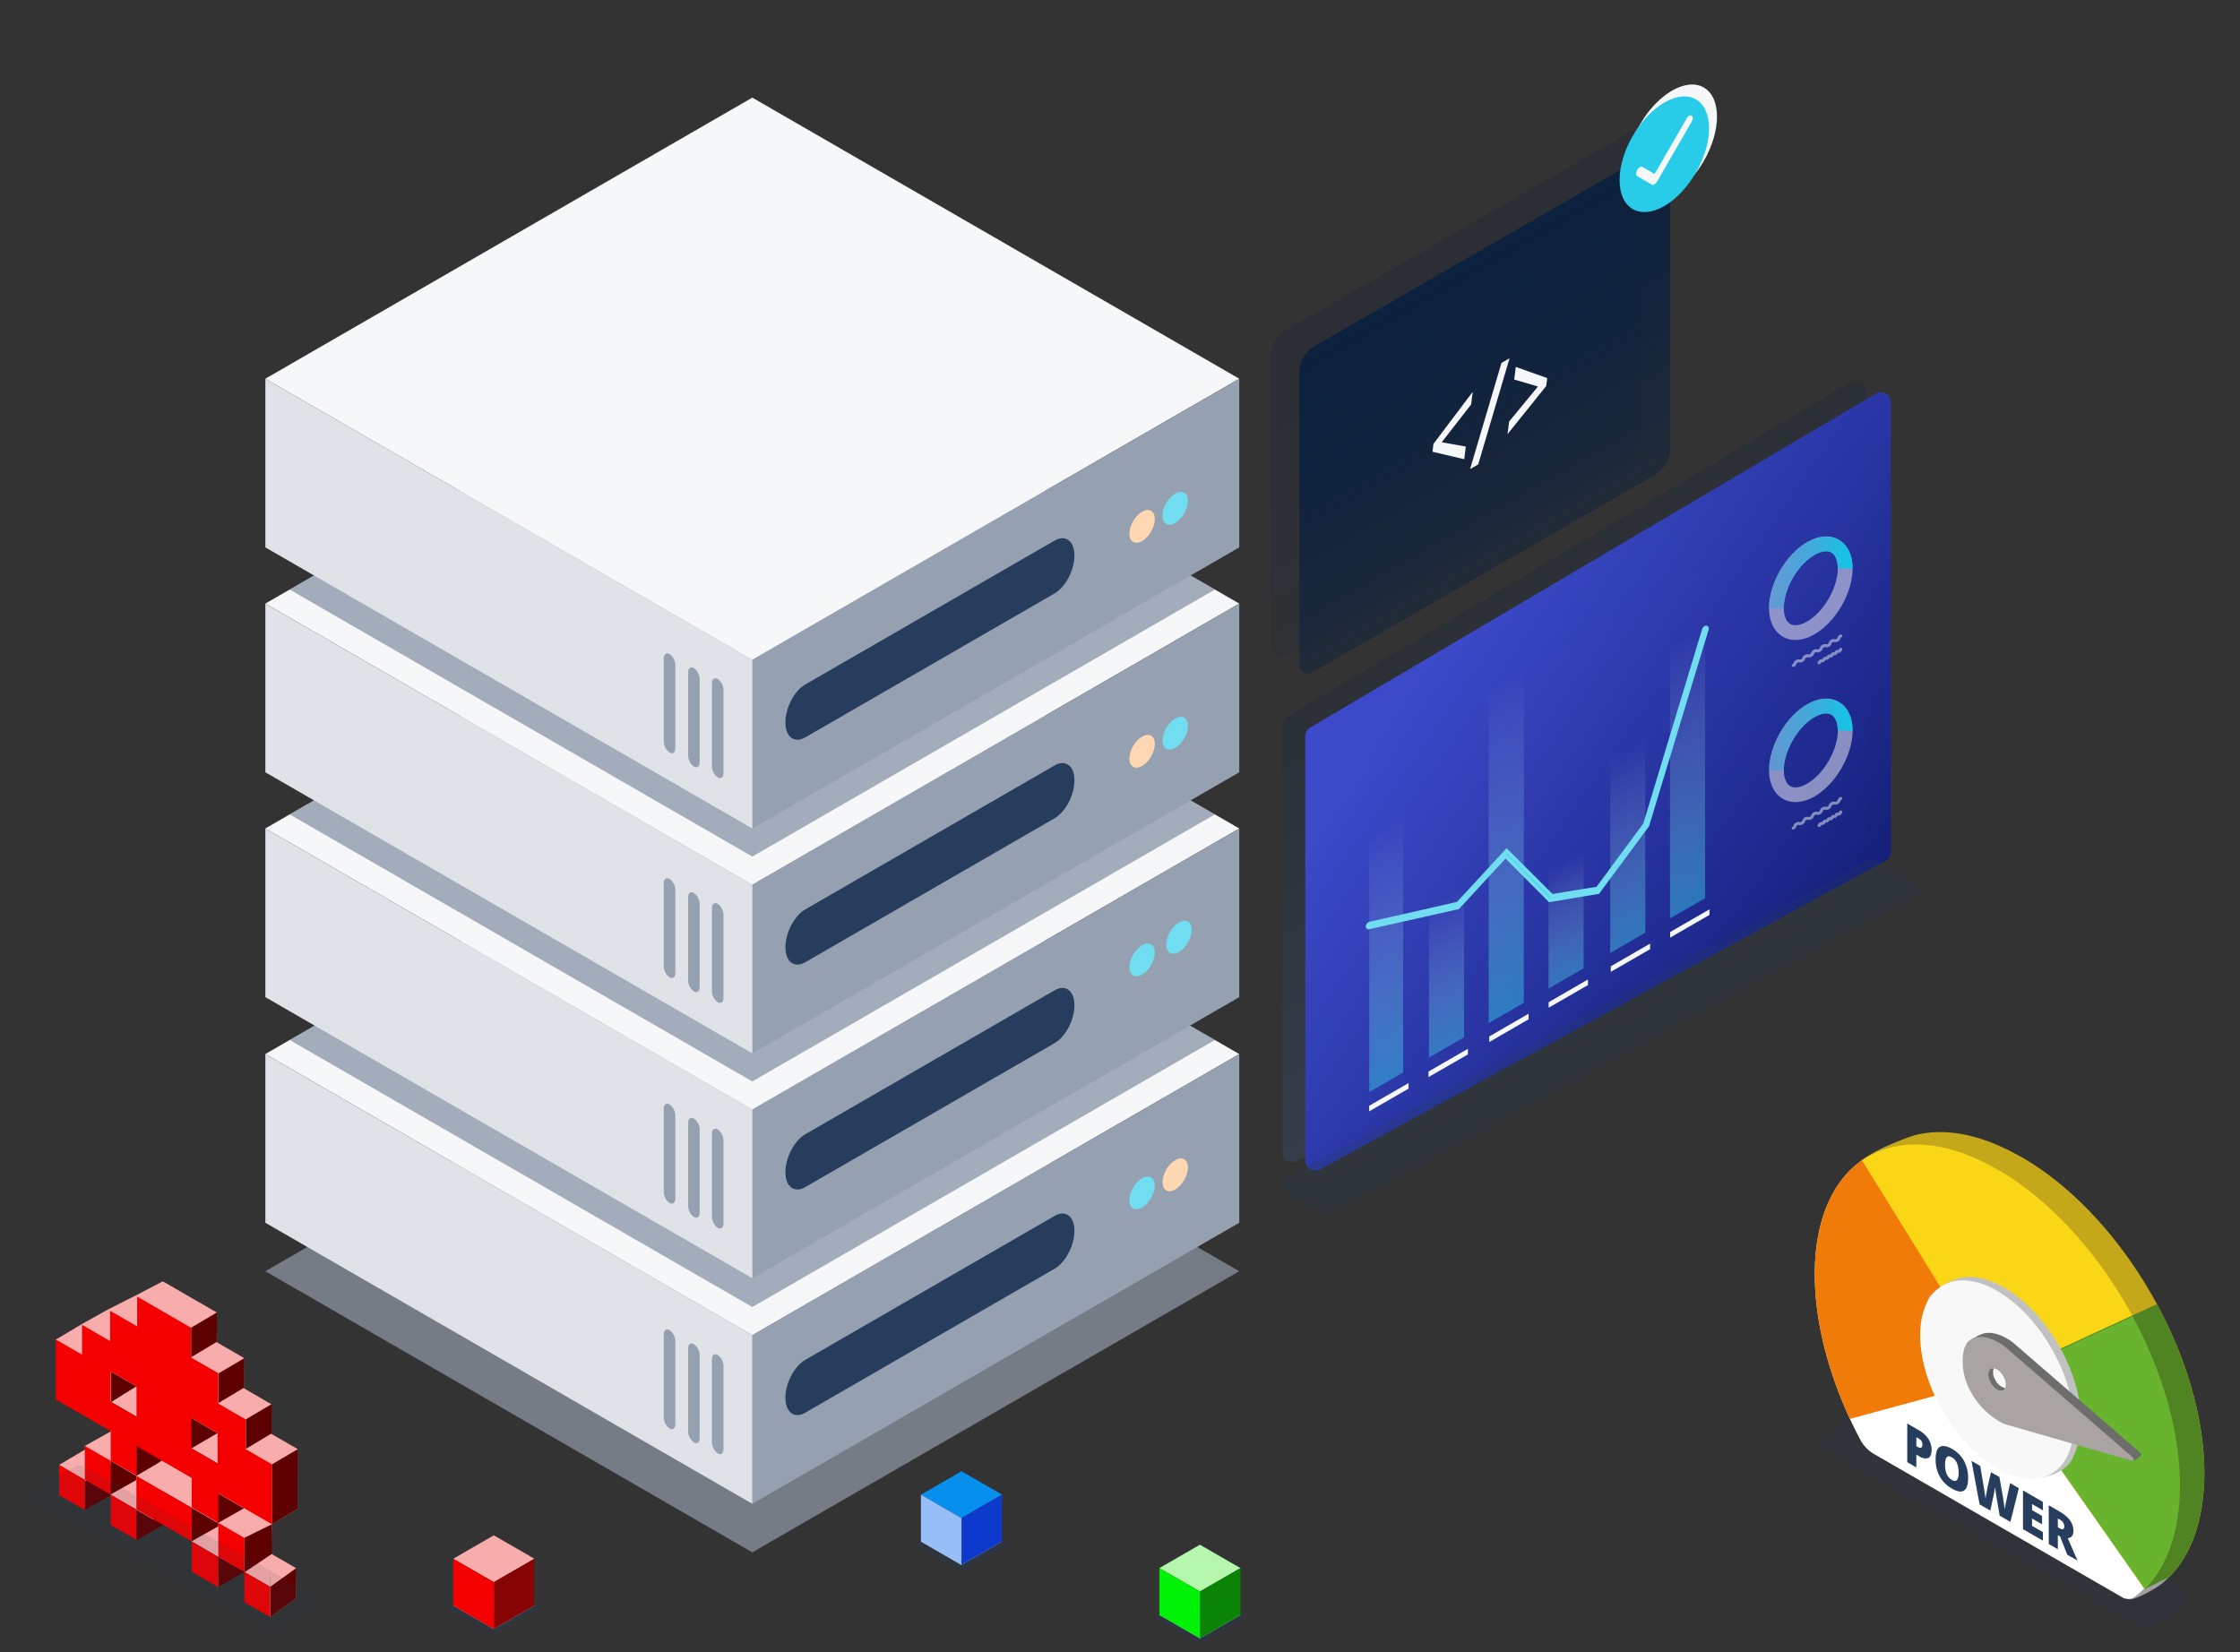 <?xml version="1.0" encoding="UTF-8"?>
<svg xmlns="http://www.w3.org/2000/svg" xmlns:xlink="http://www.w3.org/1999/xlink" id="Layer_1" data-name="Layer 1" width="552" height="407.26" viewBox="0 0 552 407.26">
  <rect x="0" y="0" width="552" height="407.26" fill="#333333" stroke="none"/>
  <defs>
    <style>.cls-1,.cls-18,.cls-21,.cls-41,.cls-42,.cls-56{fill:#263d5d;}.cls-1{opacity:0.26;}.cls-2{fill:url(#Unbenannter_Verlauf_134);}.cls-3{fill:#f9acac;}.cls-4{fill:#f40000;}.cls-5{fill:#870404;}.cls-6{fill:url(#Unbenannter_Verlauf_134-2);}.cls-7{fill:#b4f7ad;}.cls-8{fill:#00f206;}.cls-9{fill:#098406;}.cls-10{fill:url(#Unbenannter_Verlauf_134-3);}.cls-11{fill:#068fed;}.cls-12{fill:#97bef7;}.cls-13{fill:#0d3acc;}.cls-14{fill:#ffd7b3;}.cls-15{fill:#70ddf0;}.cls-16{opacity:0.63;fill:url(#linear-gradient);}.cls-17,.cls-32{fill:#f6f7f8;}.cls-18{opacity:0.4;}.cls-19{fill:#95a0b0;}.cls-20{fill:#dfe2e7;}.cls-22,.cls-41{opacity:0.2;}.cls-23{fill:url(#Unbenannter_Verlauf_90);}.cls-24,.cls-28{opacity:0.9;}.cls-25{fill:url(#Unbenannter_Verlauf_90-2);}.cls-26,.cls-40{fill:#28cce8;}.cls-26{fill-rule:evenodd;}.cls-27{opacity:0.16;fill:url(#Neues_Verlaufsfeld_3);}.cls-28{fill:url(#linear-gradient-2);}.cls-29,.cls-30,.cls-33{fill:none;stroke-width:3.64px;}.cls-29{stroke:#f6f7f8;opacity:0.5;}.cls-29,.cls-30,.cls-33,.cls-40{stroke-miterlimit:10;}.cls-30{stroke:url(#Unbenannter_Verlauf_68);}.cls-31{opacity:0.6;}.cls-32{opacity:0.8;}.cls-33{stroke:url(#Unbenannter_Verlauf_68-2);}.cls-34{fill:url(#Verlauf_Visual_Icontiefe_2);}.cls-35{fill:url(#Verlauf_Visual_Icontiefe_2-2);}.cls-36{fill:url(#Verlauf_Visual_Icontiefe_2-3);}.cls-37{fill:url(#Verlauf_Visual_Icontiefe_2-4);}.cls-38{fill:url(#Verlauf_Visual_Icontiefe_2-5);}.cls-39{fill:url(#Verlauf_Visual_Icontiefe_2-6);}.cls-40{stroke:#70ddf0;stroke-width:0.95px;}.cls-42{opacity:0.19;}.cls-43{fill:#a0a0a0;}.cls-44{fill:#fff;}.cls-45{fill:#f07b09;}.cls-46{fill:#c4a81a;}.cls-47{fill:#f9d716;}.cls-48{fill:#508423;}.cls-49{fill:#68b42e;}.cls-50{fill:#c1c1c1;}.cls-51{fill:#f8f8f8;}.cls-52{fill:#6d6d6c;}.cls-53{fill:#a9a4a1;}.cls-54{fill:#5e0000;}.cls-55{fill:#f5abac;}.cls-56{opacity:0.1;}</style>
    <linearGradient id="Unbenannter_Verlauf_134" x1="91.47" y1="447.58" x2="188.01" y2="281.93" gradientUnits="userSpaceOnUse">
      <stop offset="0" stop-color="#001b41"></stop>
      <stop offset="0" stop-color="#031d43"></stop>
      <stop offset="0.04" stop-color="#304665"></stop>
      <stop offset="0.09" stop-color="#596b83"></stop>
      <stop offset="0.14" stop-color="#7f8c9f"></stop>
      <stop offset="0.19" stop-color="#9faab8"></stop>
      <stop offset="0.25" stop-color="#bbc2cc"></stop>
      <stop offset="0.32" stop-color="#d1d6dc"></stop>
      <stop offset="0.39" stop-color="#e2e5e9"></stop>
      <stop offset="0.49" stop-color="#edeff2"></stop>
      <stop offset="0.62" stop-color="#f4f5f7"></stop>
      <stop offset="1" stop-color="#f6f7f8"></stop>
    </linearGradient>
    <linearGradient id="Unbenannter_Verlauf_134-2" x1="265.46" y1="449.89" x2="362" y2="284.24" xlink:href="#Unbenannter_Verlauf_134"></linearGradient>
    <linearGradient id="Unbenannter_Verlauf_134-3" x1="206.71" y1="431.78" x2="303.25" y2="266.13" xlink:href="#Unbenannter_Verlauf_134"></linearGradient>
    <linearGradient id="linear-gradient" x1="208.35" y1="300.47" x2="346.69" y2="223.12" gradientUnits="userSpaceOnUse">
      <stop offset="0.45" stop-color="#9ca6b5"></stop>
      <stop offset="0.77" stop-color="#95a0b0"></stop>
      <stop offset="0.82" stop-color="#98a3b2"></stop>
    </linearGradient>
    <linearGradient id="Unbenannter_Verlauf_90" x1="340.56" y1="-613.45" x2="375.28" y2="-673.59" gradientTransform="matrix(1, -1.15, 0, 1, 0.88, 1154.05)" gradientUnits="userSpaceOnUse">
      <stop offset="0.04" stop-color="#001b41" stop-opacity="0.4"></stop>
      <stop offset="0.1" stop-color="#001b41" stop-opacity="0.44"></stop>
      <stop offset="0.62" stop-color="#001b41" stop-opacity="0.71"></stop>
      <stop offset="1" stop-color="#001b41" stop-opacity="0.8"></stop>
    </linearGradient>
    <linearGradient id="Unbenannter_Verlauf_90-2" x1="347.64" y1="-601.34" x2="382.37" y2="-661.48" xlink:href="#Unbenannter_Verlauf_90"></linearGradient>
    <linearGradient id="Neues_Verlaufsfeld_3" x1="2831.42" y1="235.4" x2="2882.09" y2="147.65" gradientTransform="matrix(-1, 0, 0, 1, 3245.55, 0)" gradientUnits="userSpaceOnUse">
      <stop offset="0" stop-color="#4a6dc9"></stop>
      <stop offset="1" stop-color="#001b41"></stop>
    </linearGradient>
    <linearGradient id="linear-gradient-2" x1="2894.07" y1="163.13" x2="2775.66" y2="245.58" gradientTransform="matrix(-1, 0, 0, 1, 3245.55, 0)" gradientUnits="userSpaceOnUse">
      <stop offset="0" stop-color="#3e4dda"></stop>
      <stop offset="1" stop-color="#091471"></stop>
    </linearGradient>
    <linearGradient id="Unbenannter_Verlauf_68" x1="2789.04" y1="141.09" x2="2809.64" y2="141.09" gradientTransform="matrix(-1, 0, 0, 1, 3245.55, 0)" gradientUnits="userSpaceOnUse">
      <stop offset="0" stop-color="#11c7e6"></stop>
      <stop offset="1" stop-color="#3c9ddb" stop-opacity="0.5"></stop>
    </linearGradient>
    <linearGradient id="Unbenannter_Verlauf_68-2" x1="2789.04" y1="181.06" x2="2809.64" y2="181.06" xlink:href="#Unbenannter_Verlauf_68"></linearGradient>
    <linearGradient id="Verlauf_Visual_Icontiefe_2" x1="2458.77" y1="-203.04" x2="2458.77" y2="-142.48" gradientTransform="matrix(0.87, -0.5, 0, 1.15, -1787.76, 1660.65)" gradientUnits="userSpaceOnUse">
      <stop offset="0" stop-color="#e7f9fc" stop-opacity="0"></stop>
      <stop offset="1" stop-color="#28cce8" stop-opacity="0.5"></stop>
    </linearGradient>
    <linearGradient id="Verlauf_Visual_Icontiefe_2-2" x1="2475.94" y1="-180.8" x2="2475.94" y2="-142.48" xlink:href="#Verlauf_Visual_Icontiefe_2"></linearGradient>
    <linearGradient id="Verlauf_Visual_Icontiefe_2-3" x1="2509.96" y1="-173.18" x2="2509.96" y2="-142.48" xlink:href="#Verlauf_Visual_Icontiefe_2"></linearGradient>
    <linearGradient id="Verlauf_Visual_Icontiefe_2-4" x1="2492.94" y1="-219.71" x2="2492.94" y2="-142.48" xlink:href="#Verlauf_Visual_Icontiefe_2"></linearGradient>
    <linearGradient id="Verlauf_Visual_Icontiefe_2-5" x1="2544.53" y1="-206.58" x2="2544.53" y2="-142.48" xlink:href="#Verlauf_Visual_Icontiefe_2"></linearGradient>
    <linearGradient id="Verlauf_Visual_Icontiefe_2-6" x1="2527.51" y1="-189.4" x2="2527.51" y2="-142.48" xlink:href="#Verlauf_Visual_Icontiefe_2"></linearGradient>
  </defs>
  <path class="cls-1" d="M121.69,402.91l11.5-6.64-11.5-6.64-11.5,6.64Z"></path>
  <polygon class="cls-2" points="121.69 389.94 131.69 395.71 121.69 401.49 111.7 395.71 121.69 389.94"></polygon>
  <polygon class="cls-3" points="121.69 378.4 131.69 384.17 121.69 389.94 111.7 384.17 121.69 378.4"></polygon>
  <polygon class="cls-4" points="111.7 384.17 111.7 395.71 121.69 401.49 121.69 389.94 111.7 384.17"></polygon>
  <polygon class="cls-5" points="131.69 384.17 131.69 395.71 121.69 401.49 121.69 389.94 131.69 384.17"></polygon>
  <path class="cls-1" d="M295.69,405.22l11.5-6.64-11.5-6.64-11.5,6.64Z"></path>
  <polygon class="cls-6" points="295.69 392.25 305.69 398.02 295.69 403.79 285.7 398.02 295.69 392.25"></polygon>
  <polygon class="cls-7" points="295.69 380.71 305.69 386.48 295.69 392.25 285.7 386.48 295.69 380.71"></polygon>
  <polygon class="cls-8" points="285.7 386.48 285.7 398.02 295.69 403.79 295.69 392.25 285.7 386.48"></polygon>
  <polygon class="cls-9" points="305.69 386.48 305.69 398.02 295.69 403.79 295.69 392.25 305.69 386.48"></polygon>
  <path class="cls-1" d="M237,387.46l11.5-6.64L237,374.18l-11.5,6.64Z"></path>
  <polygon class="cls-10" points="236.93 374.15 246.93 379.92 236.93 385.69 226.94 379.92 236.93 374.15"></polygon>
  <polygon class="cls-11" points="236.93 362.61 246.93 368.38 236.93 374.15 226.94 368.38 236.93 362.61"></polygon>
  <polygon class="cls-12" points="226.94 368.38 226.94 379.92 236.93 385.69 236.93 374.15 226.94 368.38"></polygon>
  <polygon class="cls-13" points="246.93 368.38 246.93 379.92 236.93 385.69 236.93 374.15 246.93 368.38"></polygon>
  <ellipse class="cls-14" cx="90.83" cy="175.33" rx="4.43" ry="2.56" transform="translate(-106.42 166.32) rotate(-60)"></ellipse>
  <ellipse class="cls-15" cx="82.67" cy="179.78" rx="4.43" ry="2.56" transform="translate(-114.36 161.48) rotate(-60)"></ellipse>
  <ellipse class="cls-15" cx="90.83" cy="117.9" rx="4.43" ry="2.56" transform="translate(-56.69 137.61) rotate(-60)"></ellipse>
  <ellipse class="cls-15" cx="82.67" cy="122.35" rx="4.43" ry="2.56" transform="translate(-64.63 132.77) rotate(-60)"></ellipse>
  <polygon class="cls-16" points="185.39 382.59 305.39 313.31 185.39 244.03 65.39 313.31 185.39 382.59"></polygon>
  <polygon class="cls-17" points="185.39 329.06 305.39 259.79 185.39 190.5 65.39 259.78 185.39 329.06"></polygon>
  <polygon class="cls-18" points="185.39 322.13 299.39 256.32 185.39 190.51 71.39 256.32 185.39 322.13"></polygon>
  <polygon class="cls-19" points="185.39 370.63 305.39 301.36 305.39 259.79 185.39 329.06 185.39 370.63"></polygon>
  <polygon class="cls-20" points="185.39 370.63 65.39 301.36 65.39 259.79 185.39 329.06 185.39 370.63"></polygon>
  <path class="cls-21" d="M198.43,348.18l61.46-35.49c2.68-1.55,4.88-5.75,4.88-9.33h0c0-3.58-2.2-5.24-4.88-3.69l-61.46,35.49c-2.69,1.55-4.88,5.74-4.88,9.32h0C193.55,348.07,195.74,349.73,198.43,348.18Z"></path>
  <polygon class="cls-17" points="185.39 273.46 305.39 204.19 185.39 134.91 65.39 204.18 185.39 273.46"></polygon>
  <polygon class="cls-18" points="185.39 266.53 299.39 200.72 185.39 134.91 71.39 200.72 185.39 266.53"></polygon>
  <polygon class="cls-19" points="185.39 315.03 305.39 245.76 305.39 204.19 185.39 273.46 185.39 315.03"></polygon>
  <polygon class="cls-20" points="185.39 315.03 65.39 245.76 65.39 204.19 185.39 273.46 185.39 315.03"></polygon>
  <path class="cls-21" d="M198.43,292.58l61.46-35.49c2.68-1.55,4.88-5.74,4.88-9.33h0c0-3.58-2.2-5.24-4.88-3.69l-61.46,35.49c-2.69,1.55-4.88,5.75-4.88,9.33h0C193.55,292.47,195.74,294.13,198.43,292.58Z"></path>
  <polygon class="cls-17" points="185.39 218.04 305.39 148.76 185.39 79.49 65.39 148.76 185.39 218.04"></polygon>
  <polygon class="cls-19" points="185.39 259.61 305.39 190.34 305.39 148.77 185.39 218.04 185.39 259.61"></polygon>
  <polygon class="cls-20" points="185.39 259.61 65.39 190.34 65.39 148.77 185.39 218.04 185.39 259.61"></polygon>
  <path class="cls-21" d="M198.43,237.16l61.46-35.49c2.68-1.55,4.88-5.74,4.88-9.33h0c0-3.58-2.2-5.24-4.88-3.69l-61.46,35.49c-2.69,1.55-4.88,5.75-4.88,9.33h0C193.55,237.05,195.74,238.71,198.43,237.16Z"></path>
  <path class="cls-19" d="M176.86,247h0c.79.45,1.43,0,1.43-1.07V225.48a3.39,3.39,0,0,0-1.43-2.71h0c-.78-.46-1.42,0-1.42,1.07V244.3A3.41,3.41,0,0,0,176.86,247Z"></path>
  <path class="cls-19" d="M171,244.34h0c.78.45,1.42,0,1.42-1.07V222.81a3.45,3.45,0,0,0-1.42-2.72h0c-.78-.45-1.42,0-1.42,1.08v20.45A3.41,3.41,0,0,0,171,244.34Z"></path>
  <path class="cls-19" d="M165,240.88h0c.78.45,1.42,0,1.42-1.08V219.35a3.41,3.41,0,0,0-1.42-2.72h0c-.79-.45-1.43,0-1.43,1.08v20.45A3.41,3.41,0,0,0,165,240.88Z"></path>
  <path class="cls-19" d="M176.86,302.6h0c.79.46,1.43,0,1.43-1.07V281.07a3.39,3.39,0,0,0-1.43-2.71h0c-.78-.45-1.42,0-1.42,1.07v20.46A3.41,3.41,0,0,0,176.86,302.6Z"></path>
  <path class="cls-19" d="M171,299.93h0c.78.45,1.42,0,1.42-1.07V278.4a3.41,3.41,0,0,0-1.42-2.71h0c-.78-.46-1.42,0-1.42,1.07v20.46A3.41,3.41,0,0,0,171,299.93Z"></path>
  <path class="cls-19" d="M165,296.47h0c.78.45,1.42,0,1.42-1.08V274.94a3.43,3.43,0,0,0-1.42-2.72h0c-.79-.45-1.43,0-1.43,1.08v20.45A3.4,3.4,0,0,0,165,296.47Z"></path>
  <path class="cls-19" d="M176.86,358.2h0c.79.45,1.43,0,1.43-1.08V336.67a3.4,3.4,0,0,0-1.43-2.72h0c-.78-.45-1.42,0-1.42,1.07v20.46A3.45,3.45,0,0,0,176.86,358.2Z"></path>
  <path class="cls-19" d="M171,355.52h0c.78.46,1.42,0,1.42-1.07V334a3.41,3.41,0,0,0-1.42-2.71h0c-.78-.45-1.42,0-1.42,1.07v20.46A3.41,3.41,0,0,0,171,355.52Z"></path>
  <path class="cls-19" d="M165,352.06h0c.78.45,1.42,0,1.42-1.07V330.53a3.45,3.45,0,0,0-1.42-2.72h0c-.79-.45-1.43,0-1.43,1.08v20.45A3.4,3.4,0,0,0,165,352.06Z"></path>
  <ellipse class="cls-14" cx="289.61" cy="289.56" rx="4.43" ry="2.56" transform="translate(-105.96 395.58) rotate(-60)"></ellipse>
  <ellipse class="cls-15" cx="281.45" cy="294.01" rx="4.43" ry="2.56" transform="translate(-113.9 390.74) rotate(-60)"></ellipse>
  <ellipse class="cls-15" cx="289.61" cy="232.13" rx="4.43" ry="2.56" transform="matrix(0.5, -0.87, 0.87, 0.5, -56.23, 366.87)"></ellipse>
  <ellipse class="cls-15" cx="281.45" cy="236.58" rx="4.43" ry="2.56" transform="translate(-64.16 362.03) rotate(-60)"></ellipse>
  <ellipse class="cls-15" cx="289.61" cy="180.71" rx="4.43" ry="2.56" transform="translate(-11.69 341.16) rotate(-60)"></ellipse>
  <ellipse class="cls-14" cx="281.45" cy="185.16" rx="4.43" ry="2.56" transform="translate(-19.63 336.32) rotate(-60)"></ellipse>
  <polygon class="cls-18" points="185.39 211.11 299.39 145.3 185.39 79.49 71.39 145.3 185.39 211.11"></polygon>
  <polygon class="cls-17" points="185.39 162.62 305.39 93.34 185.39 24.06 65.39 93.34 185.39 162.62"></polygon>
  <polygon class="cls-19" points="185.39 204.19 305.39 134.91 305.39 93.35 185.39 162.62 185.39 204.19"></polygon>
  <polygon class="cls-20" points="185.39 204.19 65.39 134.91 65.39 93.34 185.39 162.62 185.39 204.19"></polygon>
  <path class="cls-21" d="M198.43,181.74l61.46-35.49c2.68-1.55,4.88-5.75,4.88-9.33h0c0-3.58-2.2-5.24-4.88-3.69l-61.46,35.48c-2.69,1.55-4.88,5.75-4.88,9.33h0C193.55,181.62,195.74,183.29,198.43,181.74Z"></path>
  <path class="cls-19" d="M176.86,191.59h0c.79.45,1.43,0,1.43-1.07V170.06a3.43,3.43,0,0,0-1.43-2.72h0c-.78-.45-1.42,0-1.42,1.08v20.45A3.41,3.41,0,0,0,176.86,191.59Z"></path>
  <path class="cls-19" d="M171,188.92h0c.78.45,1.42,0,1.42-1.08V167.39a3.43,3.43,0,0,0-1.42-2.72h0c-.78-.45-1.42,0-1.42,1.08V186.2A3.43,3.43,0,0,0,171,188.92Z"></path>
  <path class="cls-19" d="M165,185.46h0c.78.45,1.42,0,1.42-1.08V163.93a3.41,3.41,0,0,0-1.42-2.72h0c-.79-.45-1.43,0-1.43,1.07v20.46A3.43,3.43,0,0,0,165,185.46Z"></path>
  <ellipse class="cls-15" cx="289.61" cy="125.28" rx="4.43" ry="2.56" transform="translate(36.3 313.45) rotate(-60)"></ellipse>
  <ellipse class="cls-14" cx="281.45" cy="129.74" rx="4.43" ry="2.56" transform="translate(28.37 308.61) rotate(-60)"></ellipse>
  <g class="cls-22">
    <path class="cls-23" d="M404.47,107a7.68,7.68,0,0,1-3.46,6l-84.43,48.64c-1.9,1.1-3.46.19-3.46-2V87.53a7.7,7.7,0,0,1,3.46-6L401,32.9c1.9-1.1,3.46-.2,3.46,2Z"></path>
  </g>
  <g class="cls-24">
    <path class="cls-25" d="M411.56,110.9a7.68,7.68,0,0,1-3.46,6l-84.43,48.64c-1.91,1.1-3.47.19-3.47-2V91.45a7.68,7.68,0,0,1,3.47-6L408.1,36.82c1.9-1.1,3.46-.2,3.46,2Z"></path>
  </g>
  <path class="cls-17" d="M360.83,113.18,353,111.34l.24-1.93,9.67-12.83-.38,3.11L355.28,109l5.94,1.06Z"></path>
  <path class="cls-17" d="M372,88.3l-7.73,26.17-2,1.14,7.74-26.17Z"></path>
  <path class="cls-17" d="M371.89,103.88,379,95.26l-5.86-1.72.39-3.12,7.75,2.77-.24,1.93L371.5,107Z"></path>
  <ellipse class="cls-17" cx="412.02" cy="35.15" rx="15.69" ry="9.06" transform="translate(175.57 374.4) rotate(-60)"></ellipse>
  <path class="cls-26" d="M410.16,25.26c-6.09,3.51-11.05,12.1-11.05,19.13s5,9.88,11.05,6.37,11-12.11,11-19.12S416.24,21.75,410.16,25.26ZM416.87,30l-8.52,14.74c-.35.62-.94,1-1.29.75l-3.61-2.08c-.86-.5.44-2.74,1.3-2.25l3,1.71,7.86-13.62C416.43,27.75,417.72,28.49,416.87,30Z"></path>
  <path class="cls-27" d="M460,96.23V207.49a2.48,2.48,0,0,1-1.32,2.2L319.6,286.15A2.49,2.49,0,0,1,316,284V178.74a2.5,2.5,0,0,1,1.25-2.16L456.26,94.07A2.49,2.49,0,0,1,460,96.23Z"></path>
  <path class="cls-28" d="M466,99.21V209.93a2.5,2.5,0,0,1-1.32,2.2L325.31,288.2a2.48,2.48,0,0,1-3.65-2.2V181.45a2.51,2.51,0,0,1,1.25-2.16L462.23,97.05A2.49,2.49,0,0,1,466,99.21Z"></path>
  <ellipse class="cls-29" cx="446.24" cy="144.96" rx="11.99" ry="6.92" transform="translate(97.58 458.94) rotate(-60)"></ellipse>
  <path class="cls-30" d="M437.73,149.92c0-5.41,3.79-12,8.48-14.69s8.48-.51,8.48,4.9"></path>
  <g class="cls-31">
    <path class="cls-32" d="M441.9,164.37a.41.41,0,0,0,.19,0,1.31,1.31,0,0,0,.58-.7.54.54,0,0,1,.27-.34.49.49,0,0,1,.42-.06,1.29,1.29,0,0,0,.9-.16,1.2,1.2,0,0,0,.57-.69.57.57,0,0,1,.27-.34.51.51,0,0,1,.43-.06,1.32,1.32,0,0,0,.89-.16,1.24,1.24,0,0,0,.58-.7.64.64,0,0,1,.27-.34.59.59,0,0,1,.43-.06,1.3,1.3,0,0,0,1.47-.85.57.57,0,0,1,.27-.34.59.59,0,0,1,.43-.06,1.24,1.24,0,0,0,.89-.15,1.27,1.27,0,0,0,.58-.7.57.57,0,0,1,.27-.34.56.56,0,0,1,.43-.07,1.3,1.3,0,0,0,1.48-.85.57.57,0,0,1,.27-.34.37.37,0,1,0-.37-.64,1.24,1.24,0,0,0-.58.7.6.6,0,0,1-.27.34.59.59,0,0,1-.43.06,1.29,1.29,0,0,0-.9.16,1.27,1.27,0,0,0-.58.69.58.58,0,0,1-.7.41,1.25,1.25,0,0,0-.89.15,1.27,1.27,0,0,0-.58.7.54.54,0,0,1-.27.34.59.59,0,0,1-.43.06,1.24,1.24,0,0,0-.89.15,1.27,1.27,0,0,0-.58.7.58.58,0,0,1-.7.4,1.33,1.33,0,0,0-1.47.85.56.56,0,0,1-.26.34.55.55,0,0,1-.43.06,1.29,1.29,0,0,0-.89.15,1.27,1.27,0,0,0-.58.7.57.57,0,0,1-.27.34.38.38,0,0,0-.14.51A.37.37,0,0,0,441.9,164.37Z"></path>
    <path class="cls-32" d="M448.3,163.74a.3.3,0,0,0,.16-.05.77.77,0,0,0,.35-.41l.06-.07a.88.88,0,0,0,.59-.09.82.82,0,0,0,.35-.42l.05-.07a.85.85,0,0,0,.6-.09.79.79,0,0,0,.35-.42l.06-.07a.83.83,0,0,0,.59-.09.82.82,0,0,0,.35-.41l.05-.07a.9.9,0,0,0,.6-.09.87.87,0,0,0,.35-.42l-.15-.38.19.32h.07a.79.79,0,0,0,.89-.51.42.42,0,0,0,.16-.54.35.35,0,0,0-.48-.17.85.85,0,0,0-.36.42l0,.07H453a.77.77,0,0,0-.54.09.82.82,0,0,0-.35.42l.14.39-.18-.33a1,1,0,0,0-.61.1.85.85,0,0,0-.36.42l-.05.07a.87.87,0,0,0-.59.09.75.75,0,0,0-.35.42l-.06.07a.82.82,0,0,0-.59.09.72.72,0,0,0-.35.41l-.06.07a.93.93,0,0,0-.59.09.78.78,0,0,0-.35.42.4.4,0,0,0,.17.75Z"></path>
  </g>
  <g class="cls-31">
    <path class="cls-32" d="M441.9,204.47a.41.41,0,0,0,.19-.05,1.31,1.31,0,0,0,.58-.7.54.54,0,0,1,.27-.34.52.52,0,0,1,.42-.06,1.33,1.33,0,0,0,.9-.15,1.24,1.24,0,0,0,.57-.7.57.57,0,0,1,.27-.34.51.51,0,0,1,.43-.06,1.32,1.32,0,0,0,.89-.16,1.22,1.22,0,0,0,.58-.69.62.62,0,0,1,.27-.35.54.54,0,0,1,.43-.05,1.32,1.32,0,0,0,.89-.16,1.24,1.24,0,0,0,.58-.7.6.6,0,0,1,.27-.34.59.59,0,0,1,.43-.06,1.24,1.24,0,0,0,.89-.15,1.27,1.27,0,0,0,.58-.7.57.57,0,0,1,.27-.34.55.55,0,0,1,.43-.06,1.34,1.34,0,0,0,.9-.16,1.24,1.24,0,0,0,.58-.7.57.57,0,0,1,.27-.34.37.37,0,0,0,.14-.51.38.38,0,0,0-.51-.13,1.27,1.27,0,0,0-.58.7.57.57,0,0,1-.27.34.55.55,0,0,1-.43.06,1.34,1.34,0,0,0-.9.16,1.3,1.3,0,0,0-.58.69.58.58,0,0,1-.7.41,1.25,1.25,0,0,0-.89.15,1.27,1.27,0,0,0-.58.7.54.54,0,0,1-.27.34.55.55,0,0,1-.43.06,1.3,1.3,0,0,0-.89.15,1.27,1.27,0,0,0-.58.7.54.54,0,0,1-.27.34.5.5,0,0,1-.43.06,1.32,1.32,0,0,0-.89.16,1.3,1.3,0,0,0-.58.69.61.61,0,0,1-.26.35.55.55,0,0,1-.43.05,1.31,1.31,0,0,0-.89.16,1.22,1.22,0,0,0-.58.69.62.62,0,0,1-.27.35.36.36,0,0,0-.14.5A.38.38,0,0,0,441.9,204.47Z"></path>
    <path class="cls-32" d="M448.3,203.83a.3.3,0,0,0,.16-.05.77.77,0,0,0,.35-.41l.06-.07a.88.88,0,0,0,.59-.09.78.78,0,0,0,.35-.42l.05-.07a.85.85,0,0,0,.6-.09.79.79,0,0,0,.35-.42l.06-.07a.82.82,0,0,0,.59-.08.87.87,0,0,0,.35-.42l.05-.07a.9.9,0,0,0,.6-.09.83.83,0,0,0,.35-.42l-.15-.38.19.32h.07a.77.77,0,0,0,.54-.09.74.74,0,0,0,.35-.42.42.42,0,0,0,.16-.54.35.35,0,0,0-.48-.17.85.85,0,0,0-.36.42l0,.07H453a.79.79,0,0,0-.54.1.77.77,0,0,0-.35.41l.14.39-.18-.32a.91.91,0,0,0-.61.09.85.85,0,0,0-.36.42l-.05.07a.87.87,0,0,0-.59.09.78.78,0,0,0-.35.42l-.06.07a.82.82,0,0,0-.59.09.71.71,0,0,0-.35.42l-.06.07a.86.86,0,0,0-.59.08.82.82,0,0,0-.35.42.4.4,0,0,0,.17.75Z"></path>
  </g>
  <ellipse class="cls-29" cx="446.24" cy="184.93" rx="11.99" ry="6.92" transform="translate(62.97 478.92) rotate(-60)"></ellipse>
  <path class="cls-33" d="M437.73,189.89c0-5.41,3.79-12,8.48-14.69s8.48-.51,8.48,4.9"></path>
  <polygon class="cls-34" points="345.77 264.33 337.43 269.15 337.43 199.22 345.77 194.4 345.77 264.33"></polygon>
  <polygon class="cls-35" points="360.79 255.66 352.14 260.65 352.14 216.41 360.79 211.41 360.79 255.66"></polygon>
  <polygon class="cls-36" points="390.25 238.65 381.6 243.64 381.6 208.19 390.25 203.2 390.25 238.65"></polygon>
  <polygon class="cls-37" points="375.51 247.16 366.86 252.15 366.86 162.97 375.51 157.98 375.51 247.16"></polygon>
  <polygon class="cls-17" points="347.1 268.31 337.4 273.91 337.4 272.53 347.1 266.94 347.1 268.31"></polygon>
  <polygon class="cls-17" points="361.73 259.87 352.03 265.46 352.03 264.09 361.73 258.49 361.73 259.87"></polygon>
  <polygon class="cls-17" points="376.69 251.22 367 256.82 367 255.44 376.69 249.85 376.69 251.22"></polygon>
  <polygon class="cls-17" points="391.32 242.78 381.63 248.37 381.63 247 391.32 241.4 391.32 242.78"></polygon>
  <polygon class="cls-38" points="420.19 221.36 411.54 226.36 411.54 152.34 420.19 147.34 420.19 221.36"></polygon>
  <polygon class="cls-39" points="405.45 229.87 396.8 234.87 396.8 180.69 405.45 175.69 405.45 229.87"></polygon>
  <polygon class="cls-17" points="406.63 233.94 396.94 239.53 396.94 238.16 406.63 232.56 406.63 233.94"></polygon>
  <polygon class="cls-17" points="421.26 225.49 411.57 231.09 411.57 229.71 421.26 224.12 421.26 225.49"></polygon>
  <path class="cls-40" d="M393.78,219.86l-11.88,2L371,210.92l-11.78,12.75h-.17l-21.84,4.91c-.18,0-.23-.23-.12-.48s.35-.47.53-.46l21.67-4.92,12-13,11.13,11.12L393.7,219l11.68-15.81,14.55-48.08c.11-.26.35-.46.53-.45s.22.24.11.5l-14.63,48.27Z"></path>
  <path class="cls-41" d="M326.27,299.46l-9.89-5.72a1.8,1.8,0,0,1,0-3.13l144-78.69a1.82,1.82,0,0,1,1.78,0l9.89,5.72a1.79,1.79,0,0,1,0,3.12l-144,78.7A1.82,1.82,0,0,1,326.27,299.46Z"></path>
  <path class="cls-42" d="M530.31,401.19l7.27-5.42a2.44,2.44,0,0,0,0-4.24l-77.86-43.42a2.44,2.44,0,0,0-2.4,0L450,353.56a2.44,2.44,0,0,0,0,4.24l77.86,43.41A2.42,2.42,0,0,0,530.31,401.19Z"></path>
  <path class="cls-43" d="M532,390.86c6.95-5.14,11.16-14.71,11.13-27.87-.06-27.4-18.83-61.09-42.5-76.18-10.4-6.63-20.08-8.76-27.94-7-3.72,1-9.1,2.67-13.77,6.17-5.45,4.08.34,13.34.34,23.12,0,13.09,4.21,27.47,11.14,40.6a9,9,0,0,0,3.22,3.53l50.82,40.85C525.64,394.78,531.15,391.46,532,390.86Zm-27.83-84c10.46,6,18.94,20.73,18.94,32.81s-8.48,17-18.94,10.94-18.95-20.73-18.95-32.81S493.66,300.85,504.13,306.89Z"></path>
  <path class="cls-44" d="M525.9,393.67c7-5.14,11.16-14.71,11.13-27.87-.06-27.4-18.83-61.09-42.5-76.18-25.89-16.51-47.31-5.09-47.31,24.47,0,13.09,4.21,27.47,11.14,40.6a9,9,0,0,0,3.22,3.53l61.09,35.27A2.93,2.93,0,0,0,525.9,393.67Zm-33.77-81.78c10.46,6,18.94,20.73,18.94,32.81s-8.48,17-18.94,10.94-18.95-20.73-18.95-32.81S481.66,305.85,492.13,311.89Z"></path>
  <path class="cls-45" d="M537.21,366c0-28-19.19-61.85-43.2-76.76l-1.48-.89a2.07,2.07,0,0,0-.25-.15l-.07-.05-.08,0-.25-.14c-.49-.28-1-.55-1.48-.81-24-12.81-43.19-1.1-43.19,26.88,0,11.46,3.22,23.9,8.66,35.63l36.32-9.88,36.35,51.83C534,386.22,537.21,377.5,537.21,366Z"></path>
  <path class="cls-46" d="M534.54,388.66c5.44-5.44,8.67-14.16,8.67-25.62,0-28-19.19-61.85-43.2-76.76l-1.48-.89a2.07,2.07,0,0,0-.25-.15l-.07-.05-.08,0-.25-.14c-.49-.28-1-.55-1.48-.81C487.33,279.36,479,278,472,279.75c-2.6.65-11.43,4.54-13.15,6.22l39.31,50.86Z"></path>
  <path class="cls-47" d="M528.54,391.66c5.44-5.44,8.67-14.16,8.67-25.62,0-28-19.19-61.85-43.2-76.76l-1.48-.89a2.07,2.07,0,0,0-.25-.15l-.07-.05-.08,0-.25-.14c-.49-.28-1-.55-1.48-.81-12.49-6.66-23.66-6.68-31.52-1.23l33.31,53.86Z"></path>
  <path class="cls-48" d="M531.52,321.42l-33.33,15.41,30.35,54.83,6-3c5.44-5.44,8.67-14.16,8.67-25.62C543.21,349.61,538.77,334.82,531.52,321.42Z"></path>
  <path class="cls-49" d="M525.52,324.42l-33.33,15.41,36.35,51.83c5.44-5.44,8.67-14.16,8.67-25.62C537.21,352.61,532.77,337.82,525.52,324.42Z"></path>
  <path class="cls-50" d="M512.82,350.14a19.66,19.66,0,0,1-2.41,9.91c-.3.51-2.27,3.24-7,4a28,28,0,0,1-9.58-3c-10.46-6-18.94-20.73-18.94-32.81,0-2.66-.63-7.28.71-8.85a18.58,18.58,0,0,1,5.41-3.71c3.37-1.64,7.88-1.23,12.82,1.62C504.34,323.37,512.82,338.06,512.82,350.14Z"></path>
  <ellipse class="cls-51" cx="492.13" cy="340.02" rx="15.47" ry="26.79" transform="translate(-104.08 291.62) rotate(-30)"></ellipse>
  <ellipse class="cls-51" cx="492.12" cy="340" rx="1.77" ry="3.06" transform="translate(-104.07 291.62) rotate(-30)"></ellipse>
  <path class="cls-52" d="M496.47,350.12c3.22.93,21.37,7.74,29,9.92.13,0,.45,0,1.57-.79.43-.35.85-.79.35-1.22-6.12-5.32-27.24-23.61-30.85-26.73a12,12,0,0,0-1.4-1.06c-2.3-1.48-4.65-2.1-6.5-1.53a11.78,11.78,0,0,0-3.82,2.23c-.61.66.86,2.49.86,3.51a15.31,15.31,0,0,0,2.15,7.86,18.65,18.65,0,0,0,7.68,7.45A6.88,6.88,0,0,0,496.47,350.12Z"></path>
  <path class="cls-53" d="M494.47,351.12c3.49,1,24.76,7.15,30.9,8.9.5.14.5-.56,0-1-6.12-5.32-27.24-23.61-30.85-26.73a12,12,0,0,0-1.4-1.06c-2.65-1.7-5.37-2.27-7.31-1.18-1.63.91-2.15,3.07-2.15,5.39a15.31,15.31,0,0,0,2.15,7.86,18.65,18.65,0,0,0,7.68,7.45A6.88,6.88,0,0,0,494.47,351.12Z"></path>
  <ellipse class="cls-51" cx="492.12" cy="340" rx="1.77" ry="3.06" transform="translate(-104.07 291.62) rotate(-30)"></ellipse>
  <path class="cls-52" d="M491.71,340.1a3.48,3.48,0,0,1-.4-2.87,1.13,1.13,0,0,0-.66.09c-.87.43-.93,2-.12,3.46s2.18,2.34,3.06,1.91a1.18,1.18,0,0,0,.53-.59A3.63,3.63,0,0,1,491.71,340.1Z"></path>
  <path class="cls-21" d="M476,357.34c0,1.06-.27,1.73-.81,2a2.6,2.6,0,0,1-2.32-.47l-.63-.36v3.16L470,360.38v-9.54l2.86,1.65a6.75,6.75,0,0,1,2.35,2.15A5,5,0,0,1,476,357.34Zm-3.76-.93.41.23a.86.86,0,0,0,.8.14c.19-.11.29-.35.29-.73a1.65,1.65,0,0,0-.92-1.5l-.58-.34Z"></path>
  <path class="cls-21" d="M485,364.29c0,1.6-.34,2.62-1,3.07s-1.68.28-3-.48a7.82,7.82,0,0,1-3-3,8.62,8.62,0,0,1-1-4.27c0-1.59.34-2.6,1-3s1.68-.28,3,.47a7.69,7.69,0,0,1,3,3A8.59,8.59,0,0,1,485,364.29ZM479.32,361c0,1.85.55,3.09,1.66,3.73q.86.5,1.26.06a2.91,2.91,0,0,0,.41-1.86,5.86,5.86,0,0,0-.41-2.35,3,3,0,0,0-1.24-1.4C479.88,358.53,479.32,359.14,479.32,361Z"></path>
  <path class="cls-21" d="M495.42,375.08l-2.64-1.52L492,369q-.06-.3-.18-1.14t-.18-1.41c0,.27-.08.59-.14,1s-.14.73-.21,1.05-.34,1.58-.82,3.8l-2.64-1.52-2-10.72,2.15,1.24.9,5.3c.2,1.18.34,2.1.42,2.77.05-.42.13-1,.26-1.66s.24-1.25.35-1.69l.73-3.18,2.07,1.19.71,4c.12.64.24,1.38.36,2.21s.21,1.44.25,1.84c0-.45.19-1.21.4-2.28l.92-4.27,2.15,1.25Z"></path>
  <path class="cls-21" d="M503.43,379.71l-4.91-2.83v-9.55l4.91,2.84v2.06l-2.68-1.54v1.5l2.48,1.43v2.07l-2.48-1.43v1.8l2.68,1.55Z"></path>
  <path class="cls-21" d="M507.11,378.36v3.47l-2.24-1.29V371l2.71,1.56q3.38,1.95,3.37,4.77c0,1.1-.47,1.69-1.4,1.75l2.41,5.55-2.54-1.46-1.75-4.48Zm0-1.94.42.24c.78.45,1.17.28,1.17-.52a1.92,1.92,0,0,0-1.15-1.64l-.44-.26Z"></path>
  <polygon class="cls-54" points="47.25 371.62 47.23 379.84 54.76 375.65 47.25 371.62"></polygon>
  <polygon class="cls-54" points="27.25 359.78 27.2 368.37 34.73 364.18 27.25 359.78"></polygon>
  <polygon class="cls-54" points="20.95 364.69 20.91 372.12 27.54 368.4 20.95 364.69"></polygon>
  <polygon class="cls-54" points="33.66 371.96 33.62 379.55 40.26 375.83 33.66 371.96"></polygon>
  <polygon class="cls-54" points="33.65 355.52 33.62 363.74 41.69 360.08 33.65 355.52"></polygon>
  <polygon class="cls-54" points="53.44 367.7 53.41 376.57 61.36 372.02 53.44 367.7"></polygon>
  <polygon class="cls-3" points="27.31 358.71 28.43 352.17 20.91 356.36 21.01 357.23 14.58 361.04 21.13 365.01 27.27 360.89 27.28 360.03 33.59 363.75 33.59 356.27 27.23 352.6 27.31 358.71"></polygon>
  <polygon class="cls-3" points="66.54 398.54 72.9 393.92 72.9 386.45 66.54 382.78 66.54 398.54"></polygon>
  <polygon class="cls-3" points="67 375.67 61.36 371.07 60.05 371.73 60.1 387.39 66.55 391.1 67 375.67"></polygon>
  <polygon class="cls-3" points="39.94 359.94 38.79 360.69 33.59 363.75 33.61 364.77 27.2 368.37 37.77 374.52 39.95 367.42 53.57 375.29 53.57 367.81 39.94 359.94"></polygon>
  <polygon class="cls-3" points="53.78 391.15 60.1 386.53 60.09 371.76 53.78 375.31 53.78 391.15"></polygon>
  <path class="cls-3" d="M66.85,353.39v-7.31l-6.76-3.93v-7.48l-6.68-3.86v-7.34L40.12,315.8l-6.68,3.48h0l-6.9,3.49h0l-6.13,3.43-6.65,3.95,6.35,11.17,13.53,7.81,0,6.78L40,359.58l0-6.78,13.61,7.86,0,7.32,6.25,3.63L67,375.67l6.32-3.76V357.12Zm-26.89-8-6.36-3.67v-7.47L40,337.89Zm20,11.53-6.36-3.67.06-7,6.91,3.62Z"></path>
  <polygon class="cls-4" points="20.91 364.69 14.58 361.04 14.58 368.51 20.93 372.18 20.93 364.71 27.27 368.36 27.27 360.03 20.91 356.36 20.91 364.69"></polygon>
  <polygon class="cls-4" points="60.22 394.87 66.58 398.54 66.58 391.06 60.22 387.39 60.22 394.87"></polygon>
  <polygon class="cls-4" points="60.23 379.04 53.78 375.31 53.78 383.67 60.23 387.4 60.23 379.04"></polygon>
  <polygon class="cls-4" points="33.62 363.75 33.62 372.03 27.27 368.36 27.27 375.84 33.63 379.51 33.63 372.03 47.25 379.9 47.25 371.62 33.62 363.75"></polygon>
  <polygon class="cls-4" points="47.25 387.38 53.78 391.15 53.78 383.67 47.25 379.9 47.25 387.38"></polygon>
  <path class="cls-4" d="M60.54,357.16v-7.31l-6.77-3.94v-7.47l-6.68-3.86v-7.34L33.8,319.56v7.34l-6.68-3.85v7.47l-6.9-4v7.35l-6.46-3.73v14.79l13.52,7.8V360l6.36,3.67v-7.29l13.61,7.87v7.28l6.55,3.78v-7.29L67,375.67V360.89Zm-26.9-8-6.36-3.67V338l6.36,3.67Zm20,11.53L47.25,357v-7.48l6.36,3.67Z"></path>
  <polygon class="cls-54" points="60.25 379 60.25 387.51 66.95 383.02 67 375.67 60.25 379"></polygon>
  <polygon class="cls-54" points="66.67 391.03 66.67 398.5 72.9 393.92 73.01 386.47 66.67 391.03"></polygon>
  <polygon class="cls-54" points="67.02 360.91 67.02 375.68 73.32 371.91 73.37 357.17 67.02 360.91"></polygon>
  <polygon class="cls-54" points="60.6 349.8 60.6 357.08 66.9 353.31 66.95 346.05 60.6 349.8"></polygon>
  <polygon class="cls-54" points="53.83 338.5 53.83 345.79 60.12 342.02 60.17 334.76 53.83 338.5"></polygon>
  <polygon class="cls-54" points="47.11 327.21 47.11 334.5 53.41 330.72 53.46 323.47 47.11 327.21"></polygon>
  <polygon class="cls-55" points="47.23 379.86 53.78 383.67 53.78 376.2 47.23 379.86"></polygon>
  <polygon class="cls-54" points="53.78 383.67 53.83 391.13 60.22 387.39 53.78 383.67"></polygon>
  <polygon class="cls-54" points="47.14 349.5 47.18 356.96 53.57 353.22 47.14 349.5"></polygon>
  <polygon class="cls-54" points="27.34 338.09 27.38 345.55 33.6 341.69 27.34 338.09"></polygon>
  <path class="cls-56" d="M68.08,402.33,78,396.61a1.8,1.8,0,0,0,0-3.13l-57.5-32.06a1.79,1.79,0,0,0-1.78,0l-9.89,5.71a1.8,1.8,0,0,0,0,3.13L66.3,402.34A1.82,1.82,0,0,0,68.08,402.33Z"></path>
</svg>